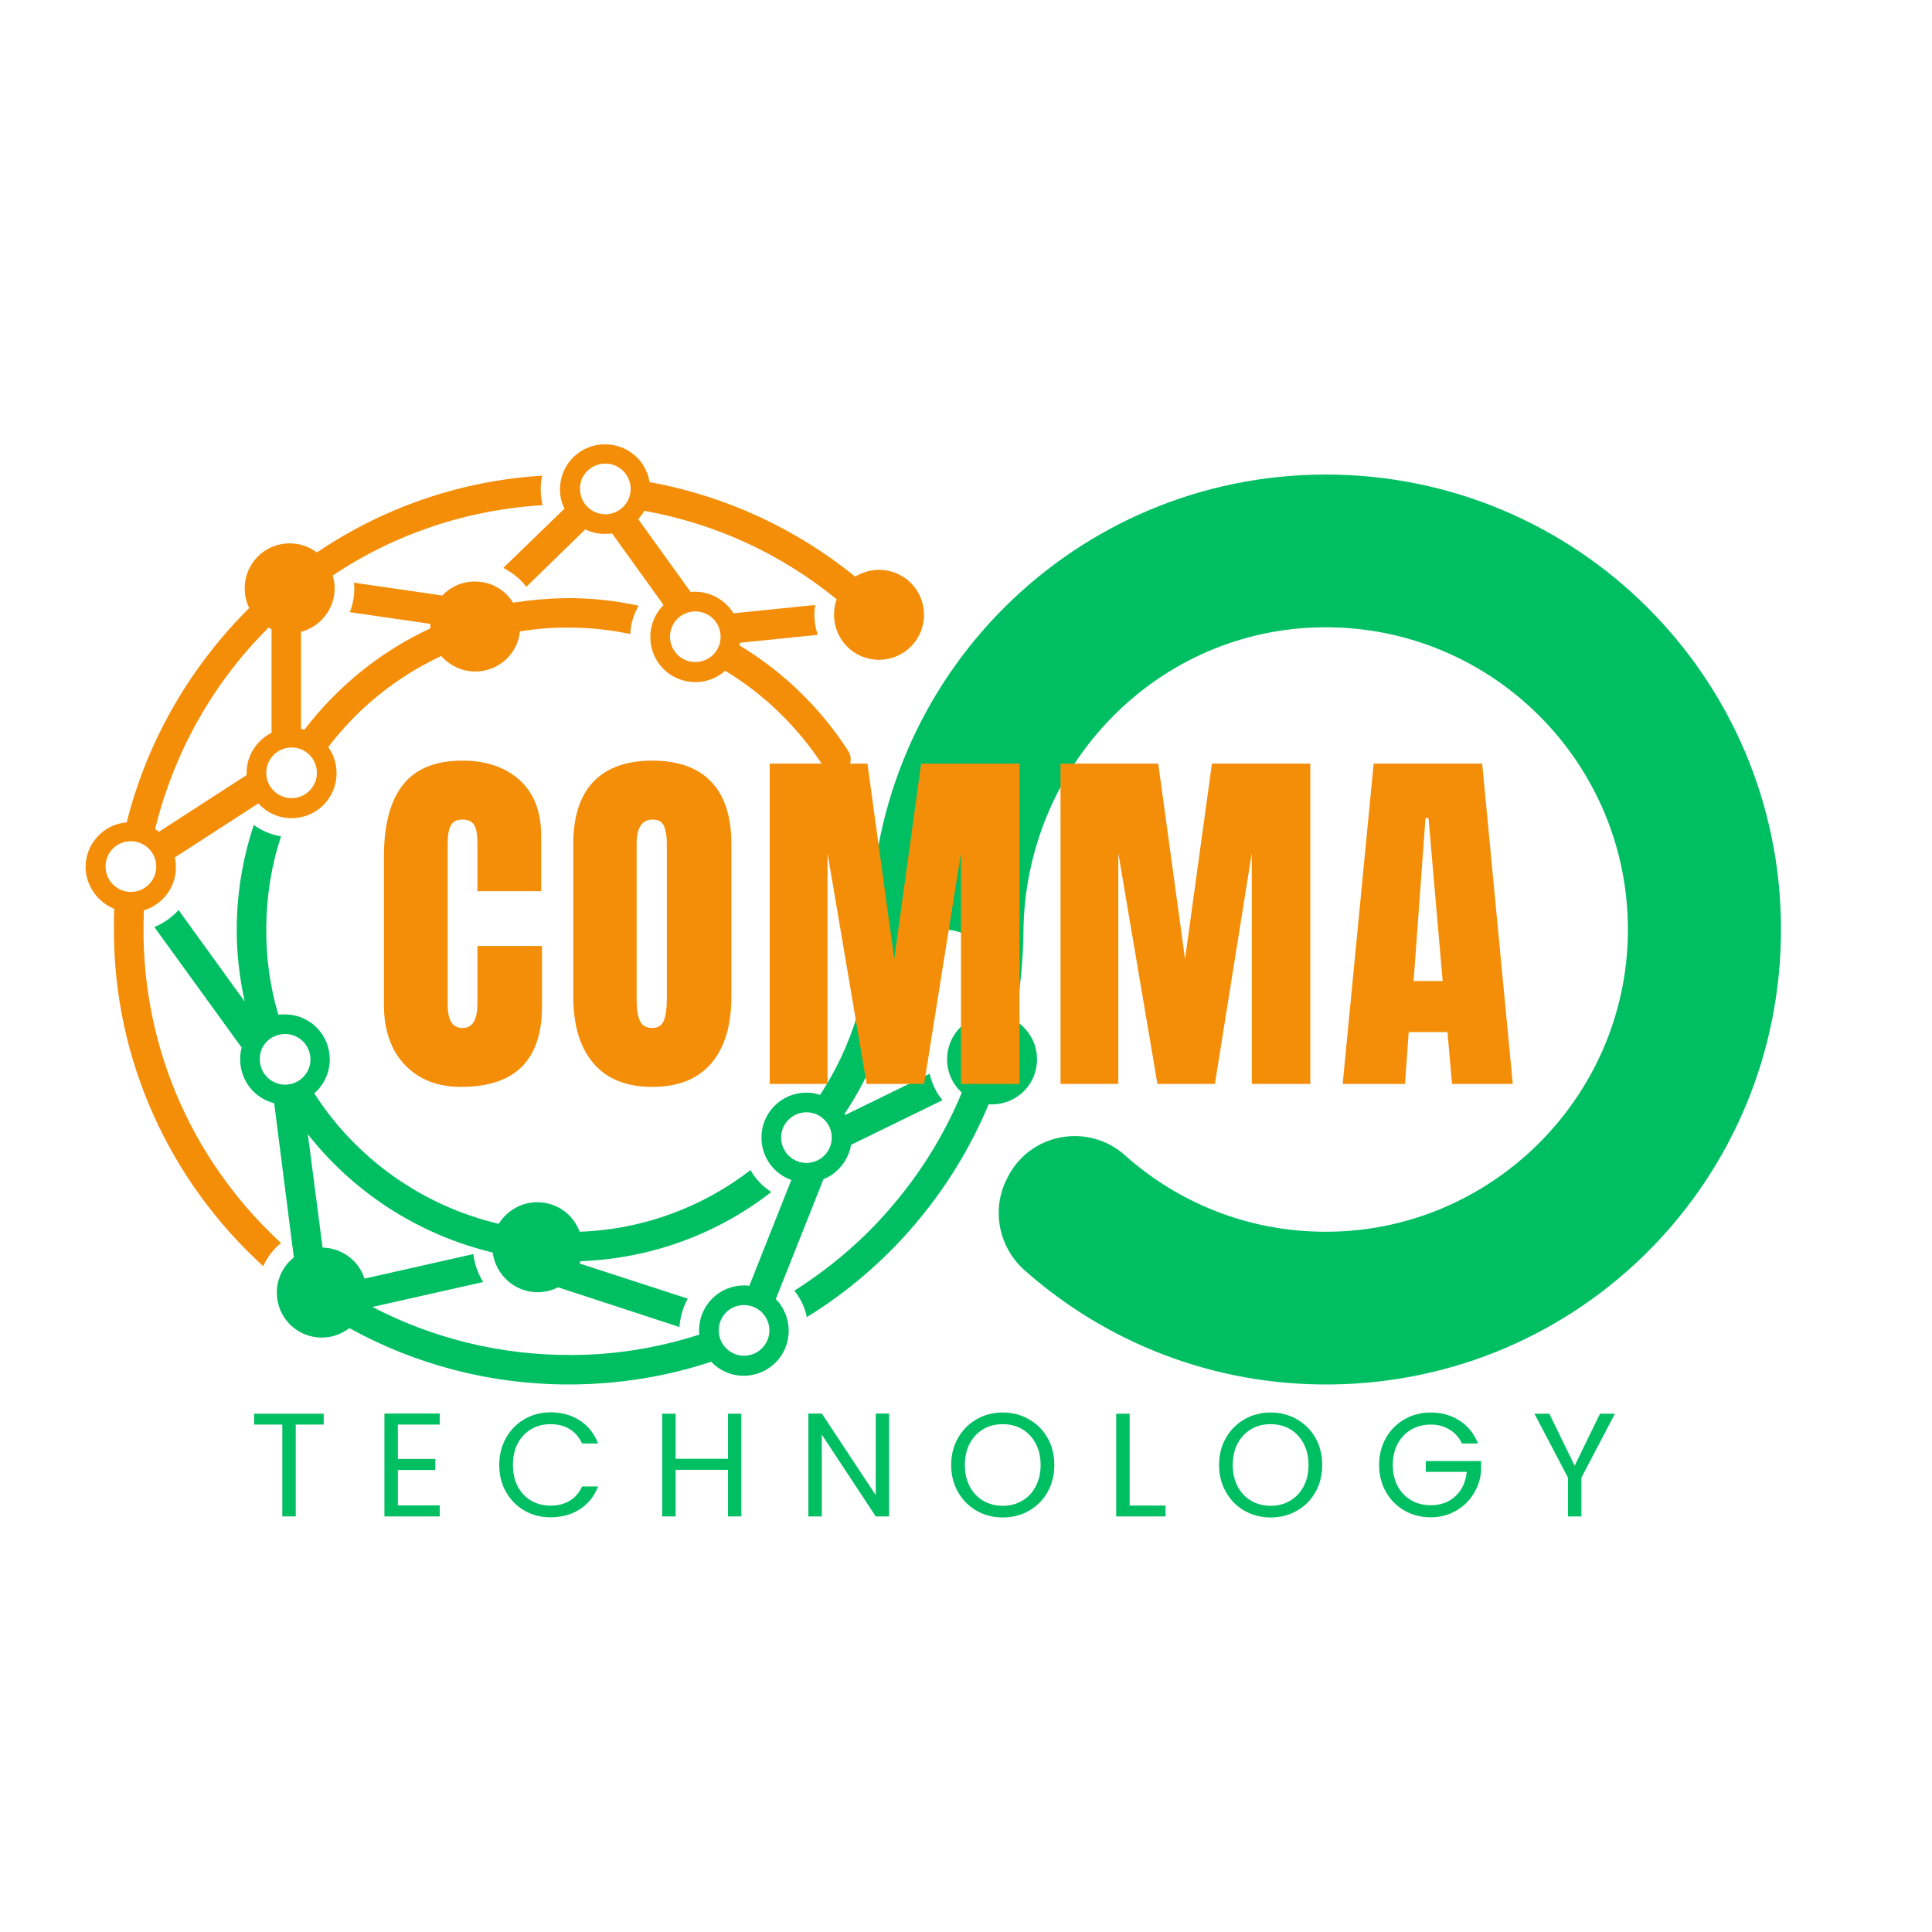 <svg xmlns="http://www.w3.org/2000/svg" xmlns:xlink="http://www.w3.org/1999/xlink" width="500" zoomAndPan="magnify" viewBox="0 0 375 375" height="500" preserveAspectRatio="xMidYMid meet" version="1.0"><defs><g/><clipPath id="fbba033f8a"><path d="M 97 86.141 L 180 86.141 L 180 151 L 97 151 Z M 97 86.141 " clip-rule="nonzero"/></clipPath><clipPath id="062723767e"><path d="M 16.605 92 L 124 92 L 124 246 L 16.605 246 Z M 16.605 92 " clip-rule="nonzero"/></clipPath><clipPath id="8291d9bdde"><path d="M 29 92 L 345.762 92 L 345.762 269 L 29 269 Z M 29 92 " clip-rule="nonzero"/></clipPath></defs><g clip-path="url(#fbba033f8a)"><path fill="#f48e08" d="M 97.684 110.234 C 99.445 111.113 100.984 112.363 102.16 113.902 L 113.605 102.75 C 114.781 103.336 116.027 103.629 117.422 103.629 C 117.863 103.629 118.375 103.559 118.816 103.559 L 128.793 117.426 C 127.18 119.039 126.227 121.242 126.227 123.66 C 126.227 128.504 130.113 132.395 134.957 132.395 C 137.16 132.395 139.215 131.586 140.754 130.191 C 148.531 134.887 155.062 141.344 159.977 148.977 C 161.227 150.957 164.234 150.59 164.969 148.391 L 164.969 148.316 C 165.262 147.508 165.113 146.555 164.676 145.82 C 159.316 137.457 152.055 130.414 143.543 125.277 C 143.543 125.129 143.617 124.984 143.617 124.762 L 158.73 123.223 C 158.289 121.973 158.07 120.652 158.07 119.258 C 158.07 118.672 158.145 118.012 158.219 117.426 L 142.367 119.039 C 140.828 116.543 138.039 114.855 134.883 114.855 C 134.59 114.855 134.297 114.855 134.078 114.93 L 123.879 100.77 C 124.32 100.254 124.758 99.742 125.051 99.156 C 138.699 101.578 151.539 107.445 162.398 116.324 C 162.031 117.277 161.887 118.305 161.887 119.332 C 161.887 124.176 165.773 128.062 170.617 128.062 C 175.461 128.062 179.348 124.176 179.348 119.332 C 179.348 114.488 175.461 110.602 170.617 110.602 C 168.93 110.602 167.316 111.113 165.996 111.922 C 154.695 102.75 141.047 96.293 126.078 93.578 C 125.418 89.395 121.824 86.242 117.422 86.242 C 112.578 86.242 108.691 90.129 108.691 94.973 C 108.691 96.293 108.984 97.613 109.57 98.715 Z M 134.957 118.672 C 137.672 118.672 139.875 120.875 139.875 123.59 C 139.875 126.305 137.672 128.504 134.957 128.504 C 132.242 128.504 130.043 126.305 130.043 123.59 C 130.043 120.875 132.242 118.672 134.957 118.672 Z M 117.496 89.984 C 120.211 89.984 122.41 92.184 122.41 94.898 C 122.41 97.613 120.211 99.816 117.496 99.816 C 114.781 99.816 112.578 97.613 112.578 94.898 C 112.504 92.184 114.781 89.984 117.496 89.984 Z M 117.496 89.984 " fill-opacity="1" fill-rule="nonzero"/></g><g clip-path="url(#062723767e)"><path fill="#f48e08" d="M 22.184 176.418 C 22.109 177.594 22.109 178.84 22.109 180.012 C 21.961 205.988 33.188 229.469 51.09 245.758 C 51.898 243.996 53.07 242.453 54.539 241.281 C 54.465 241.207 54.395 241.133 54.32 241.059 C 36.562 224.551 27.023 201.66 27.906 177.371 C 27.906 177.152 27.906 176.93 27.906 176.711 C 31.5 175.609 34.141 172.309 34.141 168.348 C 34.141 167.688 34.066 167.027 33.922 166.438 L 50.137 155.945 C 51.75 157.707 54.027 158.809 56.594 158.809 C 61.438 158.809 65.324 154.918 65.324 150.078 C 65.324 148.168 64.738 146.406 63.711 145.016 C 69.434 137.457 76.992 131.367 85.648 127.332 C 87.266 129.164 89.613 130.34 92.254 130.34 C 96.73 130.34 100.473 126.965 100.914 122.562 C 104.066 122.047 107.367 121.754 110.672 121.828 C 114.707 121.828 118.594 122.27 122.336 123.074 C 122.41 121.094 122.996 119.258 123.953 117.57 C 119.254 116.543 114.414 116.031 109.422 116.105 C 106.121 116.176 102.82 116.473 99.59 116.984 C 98.051 114.488 95.336 112.875 92.18 112.875 C 89.688 112.875 87.41 113.902 85.871 115.59 L 68.699 113.098 C 68.699 113.461 68.773 113.828 68.773 114.195 C 68.773 115.812 68.48 117.352 67.895 118.82 L 83.523 121.094 C 83.523 121.242 83.523 121.461 83.523 121.605 C 83.523 121.754 83.523 121.902 83.523 121.973 C 73.836 126.449 65.473 133.273 59.09 141.637 C 58.867 141.566 58.648 141.492 58.43 141.492 L 58.43 122.633 C 62.172 121.68 64.957 118.23 64.957 114.195 C 64.957 113.316 64.812 112.508 64.594 111.703 C 76.625 103.629 90.641 98.934 105.316 98.055 C 105.094 97.102 104.949 96.074 104.949 94.973 C 104.949 94.094 105.02 93.211 105.242 92.332 C 89.246 93.285 74.203 98.641 61.512 107.227 C 60.043 106.125 58.207 105.465 56.227 105.465 C 51.383 105.465 47.496 109.355 47.496 114.195 C 47.496 115.59 47.789 116.84 48.375 118.012 C 37.004 129.312 28.566 143.691 24.602 159.613 C 20.129 159.98 16.605 163.723 16.605 168.348 C 16.68 171.941 18.953 175.098 22.184 176.418 Z M 56.594 145.086 C 59.309 145.086 61.512 147.289 61.512 150.004 C 61.512 152.719 59.309 154.918 56.594 154.918 C 53.879 154.918 51.68 152.719 51.68 150.004 C 51.68 147.289 53.879 145.086 56.594 145.086 Z M 52.117 121.828 C 52.34 121.902 52.484 122.047 52.707 122.121 L 52.707 142.227 C 49.844 143.691 47.863 146.629 47.863 150.004 C 47.863 150.148 47.863 150.297 47.863 150.445 L 30.84 161.449 C 30.621 161.23 30.328 161.082 30.105 160.938 C 33.703 146.188 41.258 132.613 52.117 121.828 Z M 25.41 163.285 C 28.125 163.285 30.328 165.484 30.328 168.199 C 30.328 170.914 28.125 173.117 25.41 173.117 C 22.695 173.117 20.492 170.914 20.492 168.199 C 20.492 165.484 22.621 163.285 25.41 163.285 Z M 25.41 163.285 " fill-opacity="1" fill-rule="nonzero"/></g><g clip-path="url(#8291d9bdde)"><path fill="#00bf63" d="M 46.91 203.348 C 46.688 204.078 46.617 204.812 46.617 205.621 C 46.617 209.73 49.402 213.18 53.219 214.133 L 57.035 244.07 C 54.98 245.684 53.734 248.18 53.734 250.895 C 53.734 255.734 57.621 259.625 62.465 259.625 C 64.52 259.625 66.352 258.891 67.82 257.789 C 80.441 264.762 94.969 268.723 110.379 268.723 C 120.062 268.723 129.383 267.18 138.039 264.32 C 139.652 266.008 141.855 267.035 144.352 267.035 C 149.191 267.035 153.082 263.145 153.082 258.305 C 153.082 255.883 152.129 253.754 150.586 252.141 L 159.832 228.879 C 162.621 227.781 164.676 225.211 165.188 222.203 L 182.945 213.547 C 181.695 212.078 180.891 210.316 180.449 208.41 L 164.086 216.406 C 164.016 216.332 164.016 216.262 163.941 216.188 C 169.371 208.043 173.039 198.578 174.285 188.379 C 174.875 183.828 178.762 180.453 183.312 180.453 C 188.812 180.453 192.996 185.223 192.336 190.652 C 192.043 192.781 191.75 194.906 191.309 196.961 C 187.055 197.551 183.824 201.219 183.824 205.621 C 183.824 208.188 184.926 210.465 186.688 212.078 C 182.578 221.984 176.562 231.008 168.785 238.859 C 164.309 243.336 159.391 247.223 154.184 250.527 C 155.355 251.992 156.234 253.754 156.602 255.66 C 172.305 245.977 184.707 231.523 191.895 214.352 C 192.117 214.352 192.336 214.352 192.555 214.352 C 197.398 214.352 201.289 210.465 201.289 205.621 C 201.289 202.391 199.527 199.531 196.887 197.988 C 197.984 192.488 198.574 186.836 198.645 181.039 C 198.867 148.609 224.621 121.902 257.051 121.754 C 289.703 121.605 316.266 148.242 315.973 180.969 C 315.68 213.18 289.117 239.301 256.98 239.078 C 242.156 239.008 228.656 233.43 218.383 224.258 C 211.414 218.02 200.406 219.781 195.859 228 C 195.785 228.074 195.711 228.219 195.711 228.293 C 192.336 234.309 193.656 241.867 198.793 246.488 C 214.57 260.504 235.406 268.941 258.227 268.723 C 306.875 268.281 345.762 228.879 345.688 180.234 C 345.613 131.512 306.066 92.109 257.348 92.109 C 208.773 92.109 169.371 131.293 169.004 179.793 C 168.93 191.828 165.336 203.125 159.172 212.52 C 158.363 212.223 157.41 212.078 156.531 212.078 C 151.688 212.078 147.797 215.965 147.797 220.809 C 147.797 224.625 150.219 227.852 153.594 229.027 L 145.449 249.57 C 145.082 249.5 144.789 249.5 144.422 249.5 C 139.582 249.5 135.691 253.387 135.691 258.23 C 135.691 258.523 135.691 258.816 135.766 259.039 C 127.766 261.605 119.402 263 110.891 263 C 97.391 263.074 84.109 259.844 72.297 253.68 L 93.793 248.84 C 92.77 247.223 92.105 245.391 91.887 243.41 L 70.754 248.18 C 69.656 244.73 66.426 242.234 62.609 242.16 L 59.75 220.148 C 68.629 231.449 81.246 239.668 95.629 243.113 C 96.215 247.445 99.887 250.82 104.359 250.82 C 105.828 250.82 107.148 250.453 108.324 249.867 L 131.875 257.57 C 132.023 255.59 132.609 253.68 133.492 252.066 L 112.504 245.242 C 112.578 245.098 112.578 244.949 112.652 244.801 C 126.594 244.289 139.434 239.371 149.707 231.375 C 148.02 230.273 146.625 228.809 145.672 227.121 C 136.426 234.238 124.98 238.641 112.504 239.078 C 111.258 235.703 108.102 233.355 104.289 233.355 C 101.133 233.355 98.344 235.043 96.805 237.539 C 81.836 234.016 69.066 224.77 60.996 212.223 C 62.832 210.609 64.004 208.262 64.004 205.621 C 64.004 200.777 60.117 196.891 55.273 196.891 C 54.832 196.891 54.465 196.891 54.027 196.961 C 52.41 191.531 51.605 185.809 51.68 179.867 C 51.75 173.777 52.707 167.906 54.539 162.328 C 52.633 162.035 50.797 161.23 49.258 160.129 C 47.203 166.293 46.027 172.969 45.953 179.793 C 45.883 184.781 46.469 189.699 47.496 194.395 L 34.656 176.637 C 33.336 178.105 31.719 179.207 29.961 179.941 Z M 151.613 220.809 C 151.613 218.094 153.816 215.895 156.531 215.895 C 159.246 215.895 161.445 218.094 161.445 220.809 C 161.445 223.523 159.246 225.727 156.531 225.727 C 153.816 225.727 151.613 223.523 151.613 220.809 Z M 144.422 253.312 C 147.137 253.312 149.34 255.516 149.34 258.23 C 149.34 260.945 147.137 263.145 144.422 263.145 C 141.707 263.145 139.508 260.945 139.508 258.23 C 139.508 255.516 141.637 253.312 144.422 253.312 Z M 55.348 200.703 C 58.062 200.703 60.262 202.906 60.262 205.621 C 60.262 208.336 58.062 210.535 55.348 210.535 C 52.633 210.535 50.43 208.336 50.43 205.621 C 50.355 202.906 52.559 200.703 55.348 200.703 Z M 55.348 200.703 " fill-opacity="1" fill-rule="nonzero"/></g><g fill="#f48e08" fill-opacity="1"><g transform="translate(72.264, 210.389)"><g><path d="M 17.219 0.578 C 12.688 0.578 9.055 -0.844 6.328 -3.688 C 3.609 -6.539 2.25 -10.453 2.25 -15.422 L 2.25 -44.078 C 2.25 -50.254 3.477 -54.91 5.938 -58.047 C 8.395 -61.18 12.254 -62.75 17.516 -62.75 C 22.098 -62.75 25.785 -61.492 28.578 -58.984 C 31.379 -56.473 32.781 -52.852 32.781 -48.125 L 32.781 -37.422 L 20.406 -37.422 L 20.406 -46.609 C 20.406 -48.391 20.188 -49.617 19.75 -50.297 C 19.32 -50.973 18.578 -51.312 17.516 -51.312 C 16.398 -51.312 15.641 -50.926 15.234 -50.156 C 14.828 -49.383 14.625 -48.25 14.625 -46.75 L 14.625 -15.562 C 14.625 -13.914 14.863 -12.719 15.344 -11.969 C 15.82 -11.227 16.547 -10.859 17.516 -10.859 C 19.441 -10.859 20.406 -12.426 20.406 -15.562 L 20.406 -26.781 L 32.938 -26.781 L 32.938 -15.047 C 32.938 -4.629 27.695 0.578 17.219 0.578 Z M 17.219 0.578 "/></g></g></g><g fill="#f48e08" fill-opacity="1"><g transform="translate(109.024, 210.389)"><g><path d="M 17.594 0.578 C 12.57 0.578 8.758 -0.953 6.156 -4.016 C 3.551 -7.078 2.25 -11.383 2.25 -16.938 L 2.25 -46.531 C 2.25 -51.895 3.551 -55.938 6.156 -58.656 C 8.758 -61.383 12.57 -62.75 17.594 -62.75 C 22.602 -62.75 26.41 -61.383 29.016 -58.656 C 31.629 -55.938 32.938 -51.895 32.938 -46.531 L 32.938 -16.938 C 32.938 -11.344 31.629 -7.023 29.016 -3.984 C 26.41 -0.941 22.602 0.578 17.594 0.578 Z M 17.594 -10.859 C 18.695 -10.859 19.441 -11.336 19.828 -12.297 C 20.211 -13.266 20.406 -14.617 20.406 -16.359 L 20.406 -46.75 C 20.406 -48.102 20.223 -49.203 19.859 -50.047 C 19.504 -50.891 18.77 -51.312 17.656 -51.312 C 15.582 -51.312 14.547 -49.742 14.547 -46.609 L 14.547 -16.281 C 14.547 -14.5 14.758 -13.148 15.188 -12.234 C 15.625 -11.316 16.426 -10.859 17.594 -10.859 Z M 17.594 -10.859 "/></g></g></g><g fill="#f48e08" fill-opacity="1"><g transform="translate(146.652, 210.389)"><g><path d="M 2.75 0 L 2.75 -62.172 L 21.719 -62.172 L 26.922 -24.25 L 32.141 -62.172 L 51.234 -62.172 L 51.234 0 L 39.875 0 L 39.875 -44.797 L 32.719 0 L 21.562 0 L 13.969 -44.797 L 13.969 0 Z M 2.75 0 "/></g></g></g><g fill="#f48e08" fill-opacity="1"><g transform="translate(203.094, 210.389)"><g><path d="M 2.75 0 L 2.75 -62.172 L 21.719 -62.172 L 26.922 -24.25 L 32.141 -62.172 L 51.234 -62.172 L 51.234 0 L 39.875 0 L 39.875 -44.797 L 32.719 0 L 21.562 0 L 13.969 -44.797 L 13.969 0 Z M 2.75 0 "/></g></g></g><g fill="#f48e08" fill-opacity="1"><g transform="translate(259.535, 210.389)"><g><path d="M 1.078 0 L 7.094 -62.172 L 28.156 -62.172 L 34.094 0 L 22.297 0 L 21.422 -10.062 L 13.891 -10.062 L 13.172 0 Z M 14.844 -19.969 L 20.484 -19.969 L 17.734 -51.609 L 17.156 -51.609 Z M 14.844 -19.969 "/></g></g></g><g fill="#f48e08" fill-opacity="1"><g transform="translate(297.098, 210.389)"><g/></g></g><g fill="#00bf63" fill-opacity="1"><g transform="translate(48.359, 294.336)"><g><path d="M 14.469 -19.938 L 14.469 -17.828 L 9.047 -17.828 L 9.047 0 L 6.438 0 L 6.438 -17.828 L 0.969 -17.828 L 0.969 -19.938 Z M 14.469 -19.938 "/></g></g></g><g fill="#00bf63" fill-opacity="1"><g transform="translate(72.414, 294.336)"><g><path d="M 4.812 -17.828 L 4.812 -11.156 L 12.078 -11.156 L 12.078 -9.016 L 4.812 -9.016 L 4.812 -2.141 L 12.938 -2.141 L 12.938 0 L 2.203 0 L 2.203 -19.969 L 12.938 -19.969 L 12.938 -17.828 Z M 4.812 -17.828 "/></g></g></g><g fill="#00bf63" fill-opacity="1"><g transform="translate(95.668, 294.336)"><g><path d="M 1.234 -9.984 C 1.234 -11.93 1.672 -13.68 2.547 -15.234 C 3.422 -16.785 4.613 -18 6.125 -18.875 C 7.645 -19.758 9.332 -20.203 11.188 -20.203 C 13.363 -20.203 15.258 -19.676 16.875 -18.625 C 18.5 -17.57 19.68 -16.082 20.422 -14.156 L 17.312 -14.156 C 16.758 -15.363 15.961 -16.289 14.922 -16.938 C 13.879 -17.582 12.633 -17.906 11.188 -17.906 C 9.789 -17.906 8.539 -17.582 7.438 -16.938 C 6.332 -16.289 5.461 -15.367 4.828 -14.172 C 4.203 -12.984 3.891 -11.586 3.891 -9.984 C 3.891 -8.398 4.203 -7.008 4.828 -5.812 C 5.461 -4.625 6.332 -3.707 7.438 -3.062 C 8.539 -2.414 9.789 -2.094 11.188 -2.094 C 12.633 -2.094 13.879 -2.41 14.922 -3.047 C 15.961 -3.68 16.758 -4.602 17.312 -5.812 L 20.422 -5.812 C 19.68 -3.906 18.5 -2.43 16.875 -1.391 C 15.258 -0.348 13.363 0.172 11.188 0.172 C 9.332 0.172 7.645 -0.258 6.125 -1.125 C 4.613 -2 3.422 -3.207 2.547 -4.75 C 1.672 -6.289 1.234 -8.035 1.234 -9.984 Z M 1.234 -9.984 "/></g></g></g><g fill="#00bf63" fill-opacity="1"><g transform="translate(126.328, 294.336)"><g><path d="M 17.562 -19.938 L 17.562 0 L 14.969 0 L 14.969 -9.047 L 4.812 -9.047 L 4.812 0 L 2.203 0 L 2.203 -19.938 L 4.812 -19.938 L 4.812 -11.188 L 14.969 -11.188 L 14.969 -19.938 Z M 17.562 -19.938 "/></g></g></g><g fill="#00bf63" fill-opacity="1"><g transform="translate(154.701, 294.336)"><g><path d="M 17.875 0 L 15.281 0 L 4.812 -15.875 L 4.812 0 L 2.203 0 L 2.203 -19.969 L 4.812 -19.969 L 15.281 -4.125 L 15.281 -19.969 L 17.875 -19.969 Z M 17.875 0 "/></g></g></g><g fill="#00bf63" fill-opacity="1"><g transform="translate(183.389, 294.336)"><g><path d="M 11.25 0.203 C 9.395 0.203 7.703 -0.227 6.172 -1.094 C 4.648 -1.969 3.445 -3.18 2.562 -4.734 C 1.676 -6.285 1.234 -8.035 1.234 -9.984 C 1.234 -11.93 1.676 -13.68 2.562 -15.234 C 3.445 -16.785 4.648 -17.992 6.172 -18.859 C 7.703 -19.734 9.395 -20.172 11.25 -20.172 C 13.113 -20.172 14.805 -19.734 16.328 -18.859 C 17.859 -17.992 19.062 -16.789 19.938 -15.25 C 20.812 -13.707 21.25 -11.953 21.25 -9.984 C 21.25 -8.016 20.812 -6.258 19.938 -4.719 C 19.062 -3.176 17.859 -1.969 16.328 -1.094 C 14.805 -0.227 13.113 0.203 11.25 0.203 Z M 11.25 -2.062 C 12.633 -2.062 13.883 -2.383 15 -3.031 C 16.113 -3.676 16.988 -4.598 17.625 -5.797 C 18.27 -7.004 18.594 -8.398 18.594 -9.984 C 18.594 -11.586 18.27 -12.984 17.625 -14.172 C 16.988 -15.367 16.117 -16.289 15.016 -16.938 C 13.91 -17.582 12.656 -17.906 11.25 -17.906 C 9.832 -17.906 8.57 -17.582 7.469 -16.938 C 6.363 -16.289 5.488 -15.367 4.844 -14.172 C 4.207 -12.984 3.891 -11.586 3.891 -9.984 C 3.891 -8.398 4.207 -7.004 4.844 -5.797 C 5.488 -4.598 6.367 -3.676 7.484 -3.031 C 8.598 -2.383 9.852 -2.062 11.25 -2.062 Z M 11.25 -2.062 "/></g></g></g><g fill="#00bf63" fill-opacity="1"><g transform="translate(214.45, 294.336)"><g><path d="M 4.812 -2.109 L 11.781 -2.109 L 11.781 0 L 2.203 0 L 2.203 -19.938 L 4.812 -19.938 Z M 4.812 -2.109 "/></g></g></g><g fill="#00bf63" fill-opacity="1"><g transform="translate(235.387, 294.336)"><g><path d="M 11.25 0.203 C 9.395 0.203 7.703 -0.227 6.172 -1.094 C 4.648 -1.969 3.445 -3.18 2.562 -4.734 C 1.676 -6.285 1.234 -8.035 1.234 -9.984 C 1.234 -11.93 1.676 -13.68 2.562 -15.234 C 3.445 -16.785 4.648 -17.992 6.172 -18.859 C 7.703 -19.734 9.395 -20.172 11.25 -20.172 C 13.113 -20.172 14.805 -19.734 16.328 -18.859 C 17.859 -17.992 19.062 -16.789 19.938 -15.25 C 20.812 -13.707 21.25 -11.953 21.25 -9.984 C 21.25 -8.016 20.812 -6.258 19.938 -4.719 C 19.062 -3.176 17.859 -1.969 16.328 -1.094 C 14.805 -0.227 13.113 0.203 11.25 0.203 Z M 11.25 -2.062 C 12.633 -2.062 13.883 -2.383 15 -3.031 C 16.113 -3.676 16.988 -4.598 17.625 -5.797 C 18.27 -7.004 18.594 -8.398 18.594 -9.984 C 18.594 -11.586 18.27 -12.984 17.625 -14.172 C 16.988 -15.367 16.117 -16.289 15.016 -16.938 C 13.91 -17.582 12.656 -17.906 11.25 -17.906 C 9.832 -17.906 8.57 -17.582 7.469 -16.938 C 6.363 -16.289 5.488 -15.367 4.844 -14.172 C 4.207 -12.984 3.891 -11.586 3.891 -9.984 C 3.891 -8.398 4.207 -7.004 4.844 -5.797 C 5.488 -4.598 6.367 -3.676 7.484 -3.031 C 8.598 -2.383 9.852 -2.062 11.25 -2.062 Z M 11.25 -2.062 "/></g></g></g><g fill="#00bf63" fill-opacity="1"><g transform="translate(266.449, 294.336)"><g><path d="M 17.312 -14.156 C 16.758 -15.32 15.957 -16.223 14.906 -16.859 C 13.852 -17.504 12.633 -17.828 11.25 -17.828 C 9.852 -17.828 8.598 -17.504 7.484 -16.859 C 6.367 -16.223 5.488 -15.305 4.844 -14.109 C 4.207 -12.922 3.891 -11.547 3.891 -9.984 C 3.891 -8.422 4.207 -7.047 4.844 -5.859 C 5.488 -4.68 6.367 -3.77 7.484 -3.125 C 8.598 -2.488 9.852 -2.172 11.25 -2.172 C 13.188 -2.172 14.785 -2.754 16.047 -3.922 C 17.305 -5.086 18.039 -6.66 18.25 -8.641 L 10.297 -8.641 L 10.297 -10.75 L 21.031 -10.75 L 21.031 -8.75 C 20.875 -7.113 20.359 -5.613 19.484 -4.25 C 18.609 -2.883 17.453 -1.805 16.016 -1.016 C 14.586 -0.223 13 0.172 11.25 0.172 C 9.395 0.172 7.703 -0.258 6.172 -1.125 C 4.648 -2 3.445 -3.207 2.562 -4.75 C 1.676 -6.289 1.234 -8.035 1.234 -9.984 C 1.234 -11.93 1.676 -13.68 2.562 -15.234 C 3.445 -16.785 4.648 -17.992 6.172 -18.859 C 7.703 -19.734 9.395 -20.172 11.25 -20.172 C 13.363 -20.172 15.234 -19.645 16.859 -18.594 C 18.492 -17.539 19.68 -16.062 20.422 -14.156 Z M 17.312 -14.156 "/></g></g></g><g fill="#00bf63" fill-opacity="1"><g transform="translate(297.281, 294.336)"><g><path d="M 16.172 -19.938 L 9.672 -7.531 L 9.672 0 L 7.062 0 L 7.062 -7.531 L 0.547 -19.938 L 3.438 -19.938 L 8.359 -9.844 L 13.281 -19.938 Z M 16.172 -19.938 "/></g></g></g></svg>